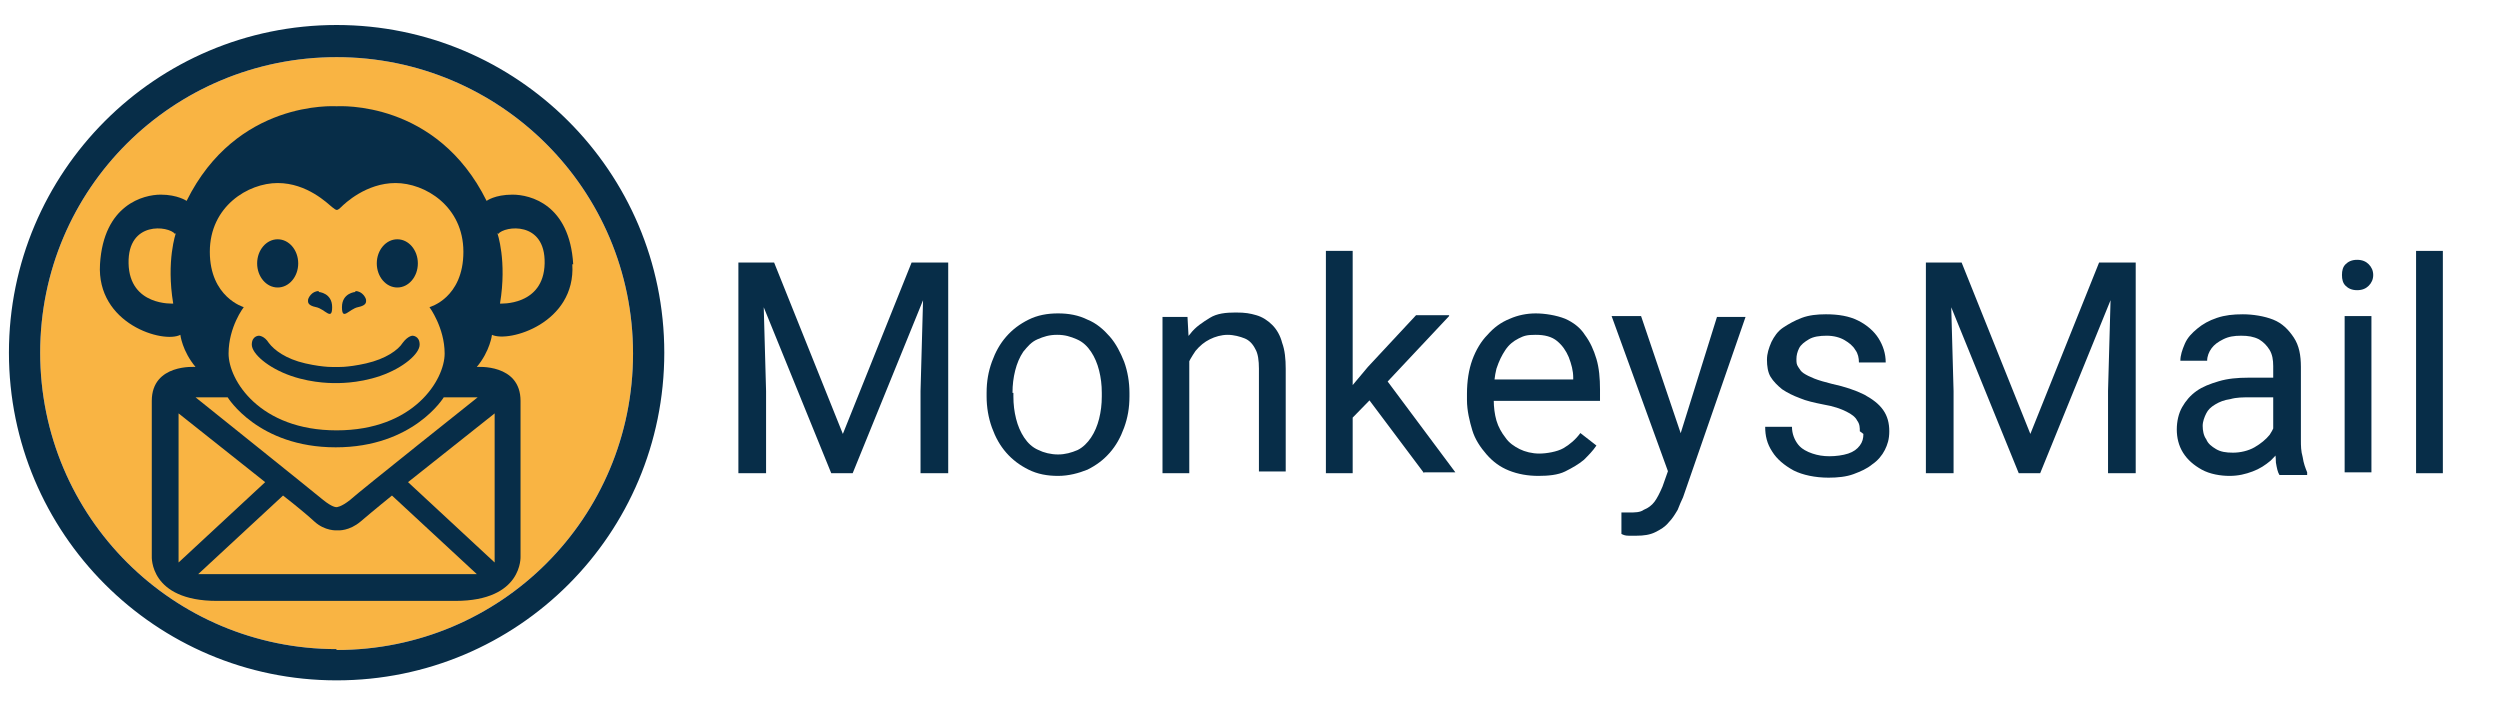 <?xml version="1.0" encoding="UTF-8"?>
<svg id="Layer_1" xmlns="http://www.w3.org/2000/svg" version="1.1" viewBox="0 0 280 80">
  <!-- Generator: Adobe Illustrator 29.6.1, SVG Export Plug-In . SVG Version: 2.1.1 Build 9)  -->
  <defs>
    <style>
      .st0 {
        fill: #072d48;
      }

      .st1 {
        fill: #f9b443;
      }
    </style>
  </defs>
  <path class="st1" d="M37.7,72.7c-18.3,0-33.2-14.8-33.2-33.2S19.4,6.4,37.7,6.4s33.2,14.8,33.2,33.2-14.8,33.2-33.2,33.2Z"/>
  <path class="st0" d="M64.2,29.6c-.4-6.7-4.8-7.8-6.8-7.8s-2.9.7-2.9.7c-5.6-11.3-16.5-10.6-16.8-10.6-.3,0-11.2-.7-16.8,10.6,0,0-1-.7-2.9-.7s-6.4,1.1-6.8,7.8c-.4,6.7,7.1,8.9,9,7.9,0,0,.2,1.8,1.7,3.6,0,0-4.9-.4-4.9,3.8v17.4s-.3,5,7.3,5h26.7c7.6,0,7.3-5,7.3-5v-17.4c0-4.2-4.9-3.8-4.9-3.8,1.5-1.8,1.7-3.6,1.7-3.6,1.9.9,9.4-1.3,9-7.9Z"/>
  <path class="st1" d="M51.9,28.2c0-5.1-4.3-7.7-7.6-7.7s-5.7,2.3-6.1,2.7c-.4.4-.5.3-.5.3h0s0,.1-.5-.3-2.8-2.7-6.1-2.7-7.6,2.6-7.6,7.7,3.8,6.2,3.8,6.2c0,0-1.7,2.2-1.7,5.2s3.5,8.6,12.1,8.6h0c8.7,0,12.1-5.7,12.1-8.6s-1.7-5.2-1.7-5.2c0,0,3.8-1,3.8-6.2Z"/>
  <path class="st0" d="M37.7,2.8C17.4,2.8,1,19.3,1,39.5s16.4,36.7,36.7,36.7,36.7-16.4,36.7-36.7S57.9,2.8,37.7,2.8ZM37.7,72.7c-18.3,0-33.2-14.8-33.2-33.2S19.4,6.4,37.7,6.4s33.2,14.8,33.2,33.2-14.8,33.2-33.2,33.2Z"/>
  <ellipse class="st0" cx="31.1" cy="29.5" rx="2.3" ry="2.7"/>
  <ellipse class="st0" cx="44.5" cy="29.5" rx="2.3" ry="2.7"/>
  <path class="st0" d="M35.7,32.7s1.5.1,1.5,1.7-.8.2-1.8,0-.9-.6-.9-.8.4-1,1.2-1Z"/>
  <path class="st0" d="M39.8,32.7s-1.5.1-1.5,1.7.8.2,1.8,0,.9-.6.9-.8-.4-1-1.2-1Z"/>
  <path class="st0" d="M46.2,37.6s-.5,0-1.1.8c-.5.8-1.9,1.8-4.1,2.3s-3.4.4-3.4.4c0,0-1.2.1-3.4-.4s-3.5-1.5-4.1-2.3c-.5-.8-1.1-.8-1.1-.8,0,0-.8,0-.8,1s1.8,2.6,4.4,3.5,5,.8,5,.8c0,0,2.4.1,5-.8s4.4-2.5,4.4-3.5-.8-1-.8-1Z"/>
  <path class="st1" d="M19.7,26.1s-1.1,3.1-.3,7.9c0,0-4.9.3-5-4.5s4.5-4.2,5.2-3.3Z"/>
  <path class="st1" d="M55.7,26.1s1.1,3.1.3,7.9c0,0,4.9.3,5-4.5s-4.5-4.2-5.2-3.3Z"/>
  <polygon class="st1" points="20 46.3 29.7 54 20 63 20 46.3"/>
  <polygon class="st1" points="55.4 46.3 45.7 54 55.4 63 55.4 46.3"/>
  <path class="st1" d="M49.7,44.5s-3.4,5.6-12.1,5.6c-8.7,0-12.1-5.6-12.1-5.6h-3.6s13.1,10.5,14.3,11.5c1,.8,1.4.8,1.5.8,0,0,.5,0,1.5-.8,1.1-1,14.3-11.5,14.3-11.5h-3.6Z"/>
  <path class="st1" d="M43.9,55.5s-2.1,1.7-3.5,2.9c-1.3,1.1-2.5,1-2.6,1h0s0,0,0,0c0,0,0,0,0,0h0c-.1,0-1.4.1-2.6-1-1.3-1.2-3.5-2.9-3.5-2.9l-9.5,8.8h31.2l-9.5-8.8Z"/>
  <g>
    <path class="st0" d="M82.7,29.4h2.7l.4,14.4v9.2h-3.1v-23.6ZM83.7,29.4h3l7.7,19.2,7.7-19.2h3l-9.6,23.6h-2.4l-9.6-23.6ZM103.5,29.4h2.7v23.6h-3.1v-9.2l.4-14.4Z"/>
    <path class="st0" d="M110.5,44.4v-.4c0-1.3.2-2.4.6-3.5s.9-2,1.6-2.8c.7-.8,1.5-1.4,2.5-1.9s2.1-.7,3.3-.7,2.3.2,3.3.7c1,.4,1.8,1.1,2.5,1.9.7.8,1.2,1.8,1.6,2.8.4,1.1.6,2.3.6,3.5v.4c0,1.3-.2,2.4-.6,3.5-.4,1.1-.9,2-1.6,2.8-.7.8-1.5,1.4-2.5,1.9-1,.4-2.1.7-3.3.7s-2.3-.2-3.3-.7-1.8-1.1-2.5-1.9c-.7-.8-1.2-1.7-1.6-2.8-.4-1.1-.6-2.3-.6-3.5ZM113.5,44v.4c0,.9.1,1.7.3,2.5s.5,1.5.9,2.1c.4.6.9,1.1,1.6,1.4.6.3,1.4.5,2.2.5s1.5-.2,2.2-.5c.6-.3,1.1-.8,1.5-1.4s.7-1.3.9-2.1c.2-.8.3-1.6.3-2.5v-.4c0-.9-.1-1.7-.3-2.5-.2-.8-.5-1.5-.9-2.1s-.9-1.1-1.6-1.4-1.3-.5-2.2-.5-1.5.2-2.2.5-1.1.8-1.6,1.4c-.4.6-.7,1.3-.9,2.1-.2.8-.3,1.6-.3,2.5Z"/>
    <path class="st0" d="M133.2,39.2v13.8h-3v-17.5h2.8l.2,3.7ZM132.5,43.5h-1.2c0-1.2.2-2.4.5-3.4.3-1,.8-1.9,1.5-2.7.6-.8,1.4-1.3,2.2-1.8s1.8-.6,2.9-.6,1.6.1,2.3.3c.7.2,1.3.6,1.8,1.1.5.5.9,1.2,1.1,2,.3.8.4,1.8.4,2.9v11.5h-3v-11.5c0-.9-.1-1.7-.4-2.2-.3-.6-.7-1-1.2-1.2s-1.2-.4-1.9-.4-1.4.2-2,.5c-.6.3-1.1.7-1.6,1.3-.4.6-.8,1.2-1,1.9-.2.7-.4,1.5-.4,2.2Z"/>
    <path class="st0" d="M151.5,28.1v24.9h-3v-24.9h3ZM162.3,35.4l-7.7,8.2-4.3,4.4-.2-3.2,3.1-3.7,5.4-5.8h3.7ZM159.5,53l-6.3-8.4,1.6-2.7,8.2,11h-3.5Z"/>
    <path class="st0" d="M172.3,53.3c-1.2,0-2.3-.2-3.3-.6-1-.4-1.8-1-2.5-1.8-.7-.8-1.3-1.7-1.6-2.7s-.6-2.2-.6-3.4v-.7c0-1.4.2-2.7.6-3.8.4-1.1,1-2.1,1.7-2.8.7-.8,1.5-1.4,2.5-1.8.9-.4,1.9-.6,2.9-.6s2.3.2,3.3.6c.9.4,1.7,1,2.2,1.8.6.8,1,1.7,1.3,2.7.3,1,.4,2.2.4,3.4v1.3h-13.1v-2.4h10.1v-.2c0-.8-.2-1.5-.5-2.3-.3-.7-.7-1.3-1.3-1.8s-1.4-.7-2.4-.7-1.3.1-1.9.4c-.6.3-1.1.7-1.5,1.3-.4.6-.7,1.2-1,2.1-.2.8-.3,1.7-.3,2.8v.7c0,.8.1,1.6.3,2.3s.6,1.4,1,1.9c.4.6,1,1,1.6,1.3.6.3,1.4.5,2.2.5s2-.2,2.7-.6c.7-.4,1.4-1,1.9-1.7l1.8,1.4c-.4.6-.9,1.1-1.4,1.6-.6.5-1.3.9-2.1,1.3s-1.9.5-3,.5Z"/>
    <path class="st0" d="M183.8,35.4l4.6,13.6.8,3.2-2.2,1.1-6.5-17.9h3.3ZM187.4,51.2l4.9-15.7h3.2l-7,20.2c-.2.4-.4.9-.6,1.4-.3.5-.6,1-1,1.4-.4.5-.9.8-1.5,1.1-.6.3-1.3.4-2.1.4s-.5,0-.9,0c-.4,0-.6-.1-.8-.2v-2.4c0,0,.2,0,.4,0,.2,0,.3,0,.4,0,.7,0,1.3,0,1.7-.3.5-.2.9-.5,1.2-.9.3-.4.6-1,.9-1.7l1.2-3.4Z"/>
    <path class="st0" d="M208.3,48.3c0-.4,0-.8-.3-1.2-.2-.4-.6-.7-1.2-1-.6-.3-1.4-.6-2.6-.8-1-.2-1.9-.4-2.6-.7-.8-.3-1.4-.6-2-1-.5-.4-1-.9-1.3-1.4-.3-.5-.4-1.2-.4-1.9s.2-1.3.5-2c.3-.6.7-1.2,1.3-1.6s1.3-.8,2.1-1.1c.8-.3,1.7-.4,2.7-.4,1.4,0,2.6.2,3.6.7s1.8,1.2,2.3,2c.5.8.8,1.7.8,2.7h-3c0-.5-.1-1-.4-1.4-.3-.5-.7-.8-1.2-1.1-.5-.3-1.2-.5-2-.5s-1.5.1-2,.4-.9.6-1.1,1c-.2.4-.3.8-.3,1.2s0,.6.2.9.3.5.6.7c.3.2.7.4,1.2.6s1.2.4,2,.6c1.4.3,2.6.7,3.6,1.2.9.5,1.6,1,2.1,1.7.5.7.7,1.5.7,2.4s-.2,1.5-.5,2.1c-.3.6-.8,1.2-1.4,1.6-.6.5-1.3.8-2.1,1.1s-1.8.4-2.8.4c-1.5,0-2.9-.3-3.9-.8-1.1-.6-1.9-1.3-2.4-2.1-.6-.9-.8-1.8-.8-2.8h3c0,.8.3,1.5.7,2,.4.5,1,.8,1.6,1s1.2.3,1.9.3,1.5-.1,2.1-.3c.6-.2,1-.5,1.3-.9.3-.4.4-.8.4-1.3Z"/>
    <path class="st0" d="M215.7,29.4h2.7l.4,14.4v9.2h-3.1v-23.6ZM216.7,29.4h3l7.7,19.2,7.7-19.2h3l-9.6,23.6h-2.4l-9.6-23.6ZM236.5,29.4h2.7v23.6h-3.1v-9.2l.4-14.4Z"/>
    <path class="st0" d="M255.1,42.4v2.1s-3,0-3,0c-.9,0-1.6,0-2.3.2-.7.1-1.2.3-1.7.6-.5.3-.8.6-1,1-.2.4-.4.9-.4,1.4s.1,1.1.4,1.5c.2.5.6.8,1.1,1.1.5.3,1.1.4,1.9.4s1.7-.2,2.4-.6c.7-.4,1.3-.9,1.7-1.4.4-.6.6-1.1.7-1.6l1.3,1.4c0,.5-.3,1-.6,1.5-.3.6-.8,1.1-1.3,1.6-.6.5-1.2.9-2,1.2-.8.3-1.6.5-2.6.5s-2.2-.2-3.1-.7-1.6-1.1-2.1-1.9c-.5-.8-.7-1.7-.7-2.6s.2-1.8.6-2.5.9-1.3,1.6-1.8c.7-.5,1.5-.8,2.5-1.1s2.1-.4,3.3-.4h3.5ZM254.6,50v-9c0-.7-.1-1.3-.4-1.8-.3-.5-.7-.9-1.2-1.2-.6-.3-1.2-.4-2-.4s-1.4.1-2,.4-1,.6-1.3,1-.5.9-.5,1.4h-3c0-.6.2-1.2.5-1.9s.8-1.2,1.4-1.7,1.3-.9,2.2-1.2c.9-.3,1.8-.4,2.9-.4s2.4.2,3.4.6c1,.4,1.7,1.1,2.3,2s.8,2,.8,3.3v8.2c0,.6,0,1.2.2,1.9.1.7.3,1.2.5,1.7v.3h-3.1c-.2-.3-.3-.8-.4-1.4,0-.6-.1-1.1-.1-1.6Z"/>
    <path class="st0" d="M262.3,30.8c0-.5.1-.9.4-1.2.3-.3.7-.5,1.3-.5s1,.2,1.3.5c.3.3.5.7.5,1.2s-.2.9-.5,1.2c-.3.3-.7.5-1.3.5s-1-.2-1.3-.5c-.3-.3-.4-.7-.4-1.2ZM265.6,35.4v17.5h-3v-17.5h3Z"/>
    <path class="st0" d="M273.6,28.1v24.9h-3v-24.9h3Z"/>
  </g>
</svg>
